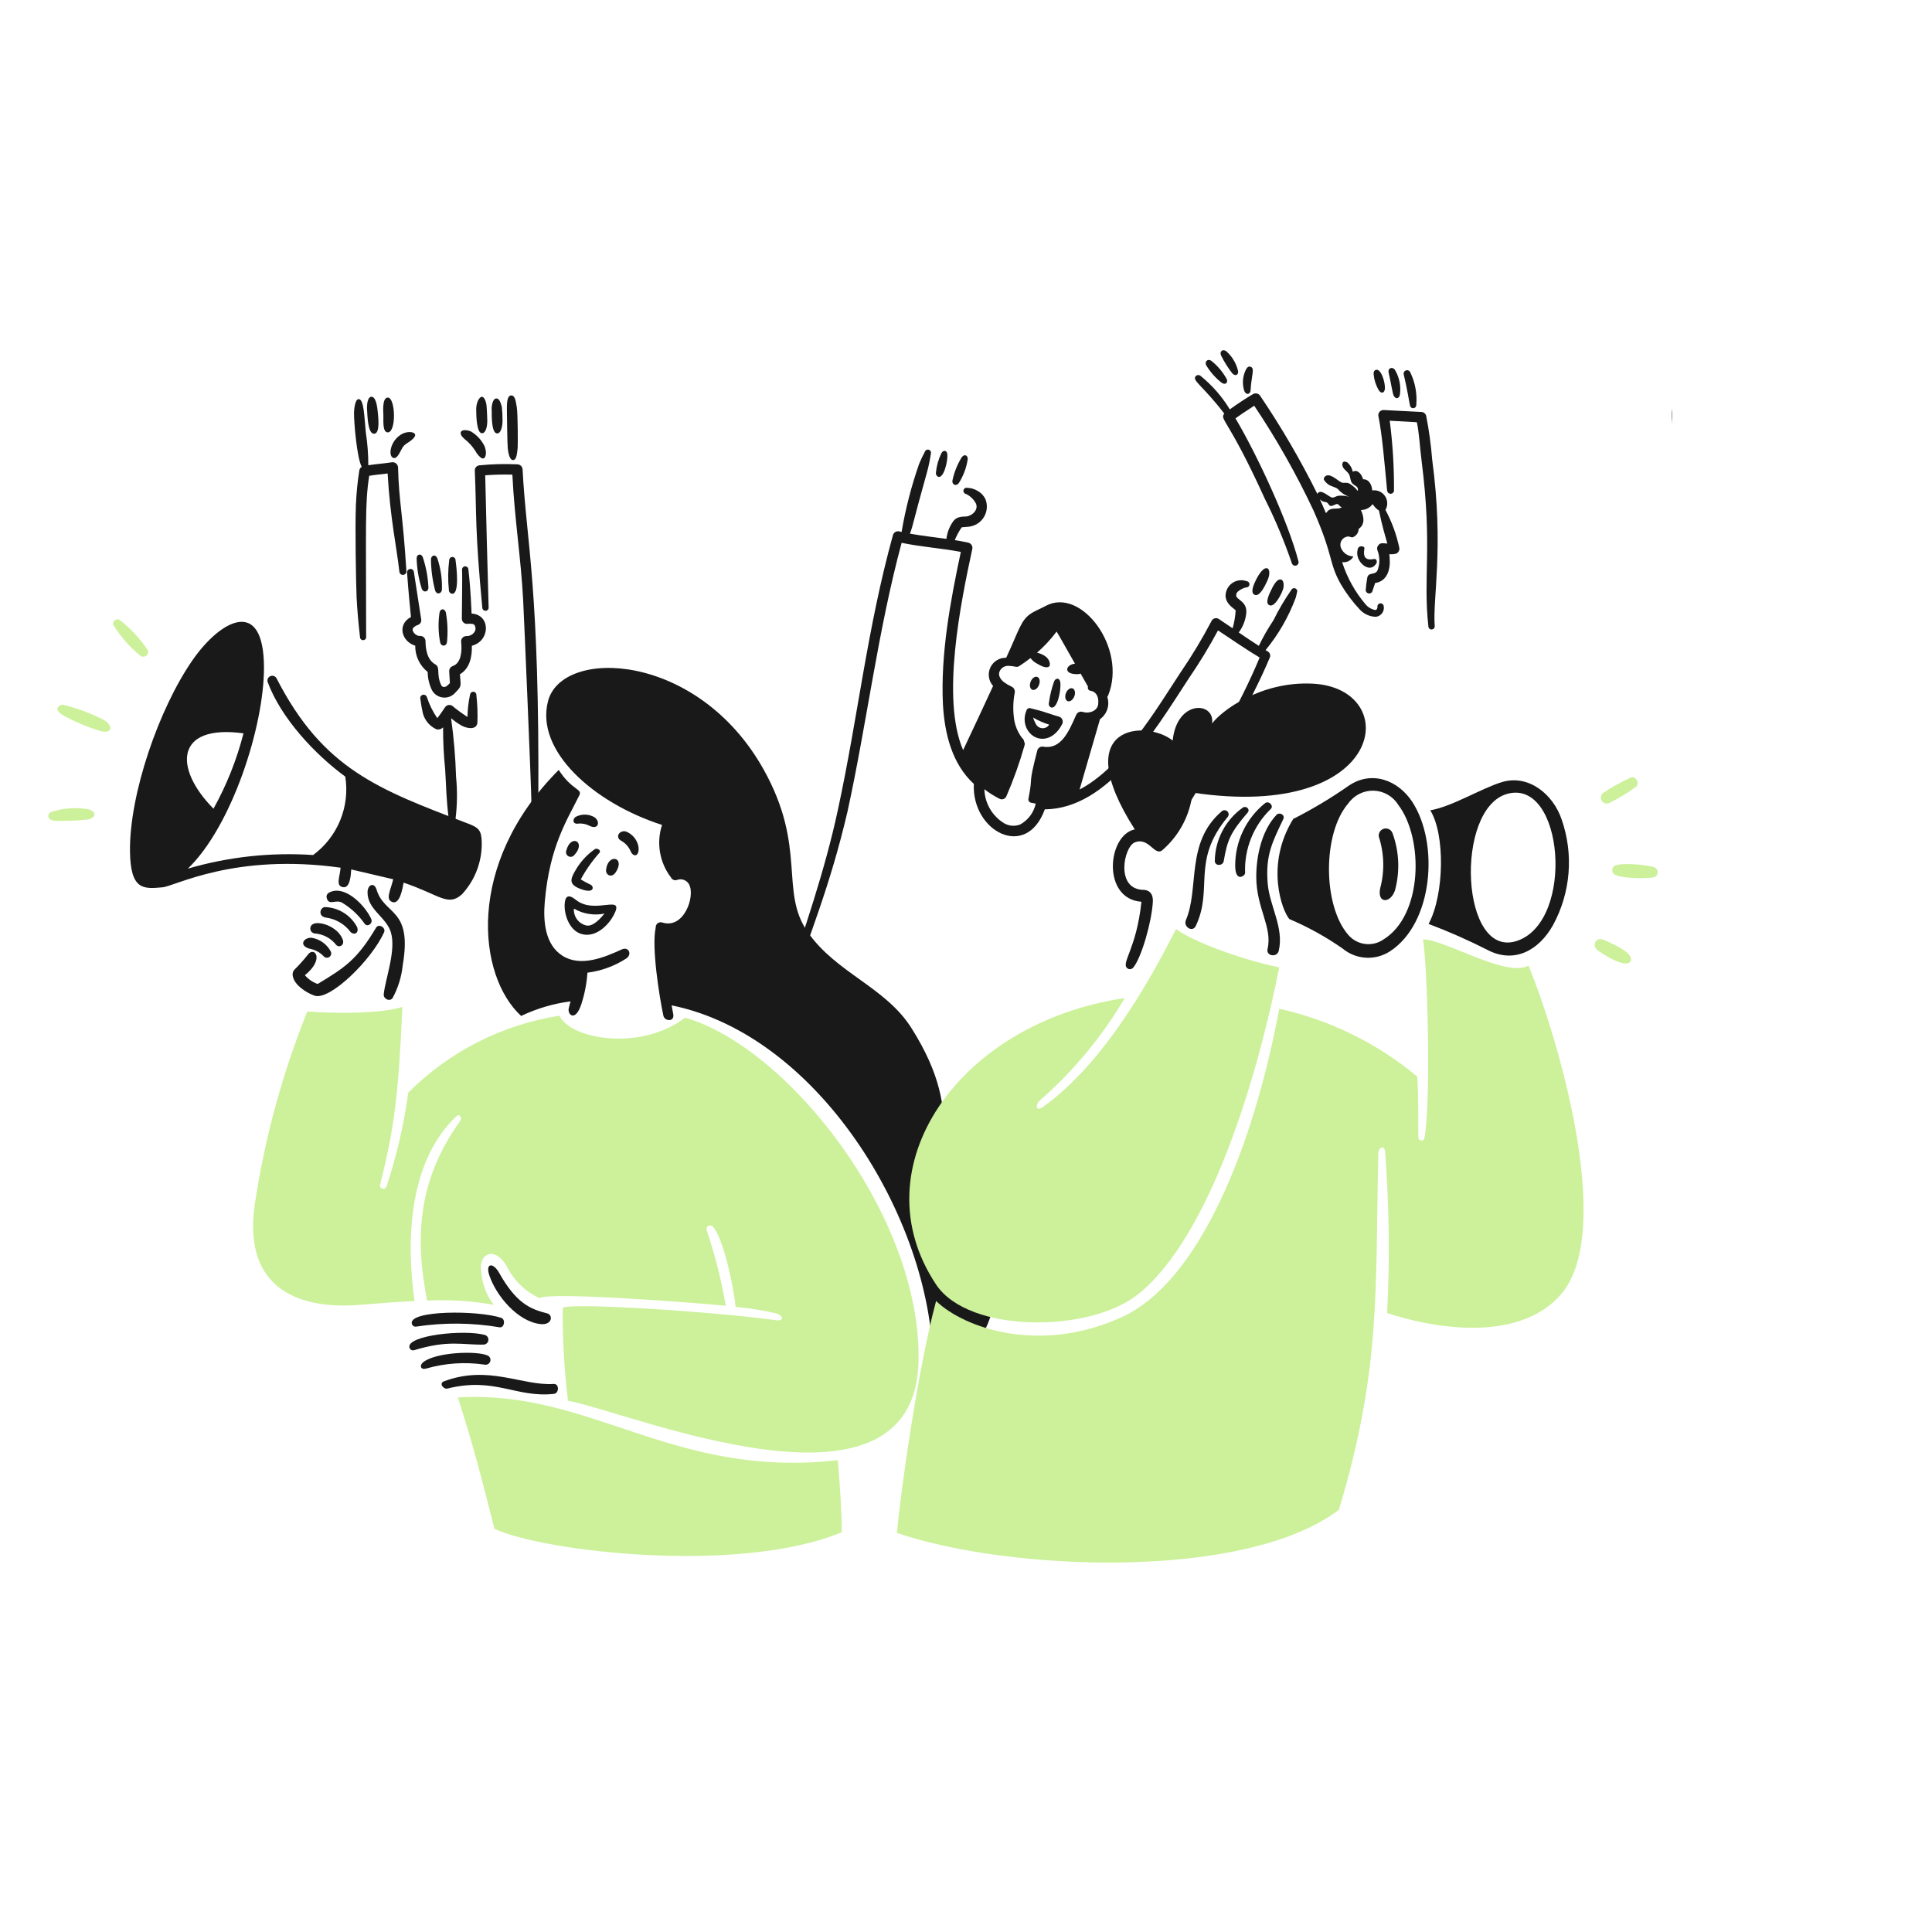 <?xml version="1.0" encoding="UTF-8"?> <svg xmlns="http://www.w3.org/2000/svg" width="494" height="494" viewBox="0 0 494 494" fill="none"> <path d="M145.881 256.043C141.501 256.609 137.239 257.868 133.254 259.772C122.139 249.598 118.832 220.993 142.86 196.866C146.17 201.997 148.85 201.673 148.183 203.249C145.115 209.51 140.526 216.261 139.291 230.621C138.879 235.423 139.291 241.576 143.895 244.429C148.499 247.282 154.469 244.836 158.962 242.771C160.758 241.946 161.724 244.039 160.096 245.103C157.108 247.028 153.727 248.26 150.201 248.709C150.019 251.422 149.504 254.101 148.667 256.687C147.104 261.558 144.984 259.357 145.444 257.747C145.498 257.374 145.851 256.243 145.881 256.043Z" fill="#191919"></path> <path d="M99.931 238.338C98.735 234.455 93.968 232.585 93.978 228.181C93.978 226.156 95.685 225.494 96.278 227.46C98.303 234.161 105.483 232.064 102.984 246.746C102.687 249.679 101.816 252.526 100.42 255.124C99.731 256.243 97.995 255.43 98.12 254.217C98.538 250.181 101.359 242.986 99.931 238.338Z" fill="#191919"></path> <path d="M83.038 231.933C84.763 231.976 86.444 232.482 87.907 233.397C89.369 234.312 90.559 235.603 91.352 237.135C91.77 238.459 90.725 239.237 89.665 238.345C88.927 237.346 87.997 236.504 86.93 235.868C85.864 235.232 84.68 234.814 83.451 234.64C81.304 234.425 81.702 232.123 83.038 231.933Z" fill="#191919"></path> <path d="M85.648 227.751C89.375 227.413 93.591 231.963 94.93 235.008C95.424 236.147 93.855 237.248 93.149 236.068C91.613 233.904 89.636 232.089 87.349 230.742C85.816 230.021 84.282 231.449 83.644 229.93C83.007 228.411 84.526 227.937 85.648 227.751Z" fill="#191919"></path> <path d="M87.626 240.21C88.214 241.746 86.638 242.453 85.922 241.559C85.267 240.731 84.448 240.048 83.516 239.552C82.584 239.055 81.56 238.757 80.508 238.676C80.25 238.659 80.004 238.562 79.803 238.4C79.602 238.238 79.456 238.018 79.384 237.77C79.312 237.522 79.318 237.258 79.401 237.014C79.484 236.769 79.64 236.556 79.848 236.404C81.214 235.285 86.3 236.749 87.626 240.21Z" fill="#191919"></path> <path d="M84.572 243.278C84.691 243.512 84.723 243.781 84.662 244.037C84.601 244.292 84.451 244.518 84.239 244.673C84.027 244.828 83.766 244.902 83.504 244.883C83.242 244.864 82.996 244.752 82.808 244.567C81.982 243.669 80.917 243.024 79.738 242.71C76.011 242.006 77.651 239.565 79.738 239.795C80.756 239.968 81.721 240.372 82.559 240.976C83.397 241.579 84.086 242.367 84.572 243.278Z" fill="#191919"></path> <path d="M158.678 214.89C157.25 213.922 158.448 212.173 160.088 212.618C160.894 212.941 161.606 213.462 162.159 214.132C162.711 214.802 163.086 215.601 163.25 216.454C163.586 219.017 161.914 219.418 161.163 217.466C160.636 216.36 159.764 215.456 158.678 214.89Z" fill="#191919"></path> <path d="M146.755 218.731C146.567 218.922 146.319 219.045 146.053 219.077C145.786 219.109 145.517 219.05 145.288 218.909C145.06 218.768 144.886 218.553 144.796 218.301C144.706 218.048 144.704 217.772 144.791 217.518C145.913 213.07 150.092 215.27 146.755 218.731Z" fill="#191919"></path> <path d="M154.965 222.473C155.373 218.131 159.955 219.082 157.495 222.95C156.378 224.706 154.852 223.671 154.965 222.473Z" fill="#191919"></path> <path d="M148.23 227.215C145.562 226.151 145.79 224.913 146.926 222.918C148.186 220.581 149.985 218.578 152.172 217.073C152.893 216.841 153.706 217.471 153.308 218.01C151.442 220.101 149.825 222.402 148.489 224.866C149.309 225.36 150.157 225.807 151.021 226.217C151.928 226.645 152.054 228.739 148.23 227.215Z" fill="#191919"></path> <path d="M147.294 208.819C148.039 208.441 148.869 208.26 149.704 208.293C150.539 208.325 151.352 208.57 152.066 209.004C153.6 210.185 152.938 212.259 150.729 211.15C149.82 210.671 148.786 210.479 147.765 210.6C146.367 210.792 146.33 209.32 147.294 208.819Z" fill="#191919"></path> <path d="M148.719 238.829C145.542 237.94 144.248 233.842 144.379 231.266C144.466 229.537 145.021 228.287 147.217 230.068C152.174 234.089 159.999 228.221 156.882 234.072C155.679 236.332 152.463 239.874 148.719 238.829ZM146.743 232.355C146.676 233.352 146.973 234.339 147.581 235.132C148.188 235.925 149.063 236.47 150.043 236.666C151.772 236.866 153.54 234.825 154.568 233.598C151.916 234.143 149.156 233.704 146.805 232.363L146.743 232.355Z" fill="#191919"></path> <path d="M113.523 353.193C124.922 348.922 133.468 354.391 141.585 353.867C143.012 353.776 143.027 356.265 141.585 356.414C131.814 357.424 126.54 352.024 114.368 355.048C113.432 355.282 112.137 353.704 113.523 353.193Z" fill="#191919"></path> <path d="M123.957 341.332C124.242 341.41 124.491 341.587 124.659 341.83C124.828 342.073 124.905 342.368 124.877 342.663C124.85 342.958 124.72 343.233 124.509 343.442C124.299 343.65 124.022 343.777 123.727 343.802C118.219 343.925 114.751 342.53 105.808 345.262C105.56 345.313 105.302 345.263 105.091 345.124C104.88 344.985 104.732 344.768 104.681 344.521C104.037 341.438 118.624 339.887 123.957 341.332Z" fill="#191919"></path> <path d="M127.731 339.378C120.697 338.195 113.52 338.133 106.467 339.195C106.213 339.251 105.948 339.204 105.728 339.065C105.509 338.927 105.352 338.707 105.294 338.454C104.52 334.984 122.248 334.996 128.146 336.96C129.356 337.365 128.934 339.59 127.731 339.378Z" fill="#191919"></path> <path d="M124.647 346.581C124.932 346.699 125.163 346.92 125.294 347.2C125.424 347.48 125.445 347.799 125.352 348.093C125.259 348.388 125.059 348.637 124.791 348.792C124.523 348.946 124.207 348.994 123.906 348.927C118.9 348.191 113.794 348.536 108.933 349.94C107.567 350.315 107.221 349.181 108.103 348.406C111.109 345.76 121.786 345.306 124.647 346.581Z" fill="#191919"></path> <path d="M127.64 325.484C131.962 333.166 135.514 334.727 139.913 335.824C141.445 336.206 141.262 338.904 138.164 338.555C132.348 337.901 126.864 331.311 125.123 326.112C124.073 322.975 126.052 322.663 127.64 325.484Z" fill="#191919"></path> <path d="M326.389 208.359C327.152 207.557 328.641 208.359 328.137 209.416C325.403 215.204 323.509 218.625 324.148 225.965C324.642 231.721 328.347 237.214 326.972 243.102C326.547 244.913 323.677 244.483 324.104 242.658C325.413 237.058 321.273 232.316 321.219 224.323C321.182 218.961 322.602 212.356 326.389 208.359Z" fill="#191919"></path> <path d="M330.669 209.402C335.592 206.903 340.335 204.063 344.862 200.902C350.716 196.908 357.478 199.472 361.109 205.03C367.993 215.564 366.514 236.088 355.357 243.278C353.528 244.451 351.374 245.012 349.205 244.879C347.037 244.745 344.967 243.925 343.296 242.537C339.035 239.558 334.474 237.033 329.688 235.003C327.863 232.998 323.397 221.139 330.669 209.402ZM344.77 239.074C345.867 240.342 347.394 241.158 349.058 241.365C350.721 241.572 352.402 241.155 353.776 240.195C363.841 233.966 364.059 214.359 357.518 205.781C356.849 204.705 355.923 203.812 354.824 203.182C353.724 202.552 352.486 202.205 351.219 202.171C349.953 202.138 348.697 202.419 347.566 202.99C346.435 203.561 345.463 204.403 344.738 205.442C338.163 212.996 338.163 231.528 344.77 239.074Z" fill="#191919"></path> <path d="M356.031 212.961C357.775 217.688 358.001 222.843 356.676 227.704C355.51 231.066 352.089 231.054 352.901 227.139C354.059 222.809 353.941 218.238 352.563 213.974C352.48 213.532 352.564 213.076 352.799 212.693C353.034 212.31 353.403 212.028 353.834 211.902C354.265 211.775 354.727 211.814 355.131 212.01C355.536 212.205 355.853 212.544 356.021 212.961H356.031Z" fill="#191919"></path> <path d="M365.711 207.193C371.313 206.24 378.967 201.468 384.122 199.951C390.811 197.975 397.115 203.024 399.313 209.555C400.842 213.954 401.437 218.623 401.06 223.265C400.682 227.907 399.34 232.419 397.119 236.512C393.414 243.134 387.151 246.392 380.425 242.934C375.506 240.425 370.451 238.191 365.284 236.243C369.332 228.687 369.517 213.285 365.711 207.193ZM388.111 240.501C402.697 235.216 399.794 199.161 385.488 202.957C371.78 206.596 373.407 245.832 388.111 240.501Z" fill="#191919"></path> <path d="M299.846 189.35C300.92 178.779 310.714 179.362 309.926 184.991C312.149 181.923 322.199 174.142 335.614 174.804C358.894 175.953 354.589 210.111 304.929 202.666C304.314 208.348 301.573 213.587 297.257 217.333C295.227 219.136 293.824 213.917 290.139 215.401C287.348 216.525 285.105 227.43 292.411 227.536C293.622 227.554 294.899 228.277 294.773 230.604C294.503 235.608 291.91 244.792 289.771 247.4C289.59 247.625 289.327 247.769 289.04 247.801C288.753 247.833 288.466 247.75 288.239 247.571C286.57 246.229 290.579 242.715 291.858 230.57C281.701 229.863 283.112 213.539 290.154 212.067C272.888 185.052 293.142 183.978 299.846 189.35Z" fill="#191919"></path> <path d="M317.842 206.455C318.736 205.986 319.685 206.993 319.04 207.744C314.651 212.867 313.821 214.72 312.902 220.173C312.697 221.408 310.696 221.537 310.617 220.173C310.647 217.478 311.318 214.828 312.574 212.442C313.831 210.057 315.636 208.005 317.842 206.455Z" fill="#191919"></path> <path d="M323.503 205.336C324.518 204.664 325.776 206.102 324.901 206.87C322.722 208.985 321.013 211.537 319.887 214.358C318.76 217.179 318.242 220.206 318.366 223.241C318.348 223.962 315.896 225.711 315.834 221.477C315.804 218.382 316.48 215.319 317.808 212.523C319.137 209.726 321.085 207.269 323.503 205.336Z" fill="#191919"></path> <path d="M312.351 207.48C312.544 207.284 312.806 207.171 313.081 207.165C313.356 207.16 313.622 207.262 313.822 207.45C314.023 207.638 314.142 207.898 314.153 208.172C314.165 208.447 314.069 208.715 313.885 208.92C304.512 220.26 310.333 227.176 305.734 236.784C304.922 238.486 302.494 236.989 303.235 235.25C306.715 227.097 303.089 215.416 312.351 207.48Z" fill="#191919"></path> <path d="M78.774 244.036C80.359 241.956 83.116 245.17 77.961 249.359C78.831 250.384 79.959 251.157 81.229 251.599C88.145 247.4 91.259 245.441 96.157 237.206C96.842 236.053 98.729 237.206 98.213 238.357C95.001 245.52 84.264 255.956 80.416 254.575C78.897 254.032 77.507 253.18 76.333 252.073C75.345 251.152 74.169 249.235 75.259 247.963C76.514 246.731 77.688 245.42 78.774 244.036Z" fill="#191919"></path> <path d="M49.255 168.76C56.394 158.497 67.405 152.542 67.496 170.539C67.575 185.774 59.167 211.442 48.028 222.105C58.419 219.074 69.263 217.896 80.064 218.622C83.142 216.356 85.537 213.286 86.987 209.75C88.438 206.213 88.887 202.346 88.286 198.571C80.508 192.89 71.799 183.558 68.432 174.365C68.346 174.069 68.373 173.752 68.509 173.476C68.644 173.199 68.878 172.984 69.164 172.87C69.45 172.757 69.768 172.755 70.056 172.864C70.344 172.974 70.58 173.186 70.719 173.461C82.654 196.703 96.731 201.829 119.739 210.605C122.471 211.644 123.074 212.383 123.175 215.206C123.317 220.187 121.499 225.024 118.111 228.678C114.5 231.906 112.463 228.804 103.2 225.686C102.953 226.976 102.261 231.627 100.13 230.565C98.596 229.799 99.823 227.756 100.545 224.827L89.805 222.31C89.699 223.738 89.543 227.205 87.674 226.837C85.804 226.469 86.844 224.488 87.091 221.865C59.98 218.061 44.789 226.595 41.536 226.882C36.752 227.304 33.353 227.712 33.237 217.676C33.067 203.034 40.652 181.128 49.255 168.76ZM54.588 206.779C57.959 200.711 60.538 194.236 62.26 187.513C44.822 185.099 44.298 196.365 54.588 206.779Z" fill="#191919"></path> <path d="M169.25 235.853C174.906 237.725 177.823 229.122 176.198 226.141C175.912 225.611 175.444 225.202 174.88 224.99C174.316 224.779 173.694 224.779 173.13 224.99C172.847 225.097 172.535 225.097 172.252 224.99C171.97 224.883 171.736 224.675 171.596 224.407C170.142 222.52 169.171 220.306 168.768 217.958C168.364 215.611 168.539 213.2 169.279 210.936C151.68 205.255 136.804 191.917 140.133 179.253C143.759 165.446 178.492 166.671 195.291 196.822C206.406 216.765 199.243 227.828 206.519 238.318C213.796 248.808 226.381 252.33 233.047 262.865C248.361 287.071 235.804 295.582 245.674 305.964C263.613 324.83 251.444 350.456 238.541 350.318C239.111 313.747 210.229 264.873 171.725 257.065C171.831 257.71 171.996 258.599 172.122 259.185C172.616 261.408 169.931 261.161 169.623 259.706C168.605 254.931 166.552 242.198 167.659 237.197C167.642 236.993 167.674 236.789 167.752 236.601C167.83 236.413 167.952 236.246 168.107 236.114C168.263 235.983 168.448 235.89 168.647 235.845C168.845 235.799 169.052 235.802 169.25 235.853Z" fill="#191919"></path> <path d="M410.177 240.348C411.972 241.171 417.969 243.678 416.927 245.748C415.885 247.818 409.9 244.075 408.425 242.91C406.951 241.744 408.047 239.373 410.177 240.348Z" fill="#CCF19A"></path> <path d="M411.219 205.442C410.879 205.522 410.522 205.483 410.207 205.332C409.892 205.182 409.638 204.929 409.486 204.614C409.334 204.3 409.294 203.943 409.372 203.603C409.45 203.263 409.641 202.959 409.915 202.743C412.177 201.236 414.558 199.914 417.033 198.791C418.113 198.297 419.543 200.292 418.214 201.243C416.018 202.857 413.676 204.263 411.219 205.442Z" fill="#CCF19A"></path> <path d="M412.552 221.599C413.75 220.364 421.389 221.105 423.123 221.784C423.359 221.906 423.555 222.094 423.687 222.325C423.819 222.556 423.882 222.82 423.867 223.086C423.852 223.351 423.761 223.607 423.605 223.822C423.448 224.037 423.233 224.203 422.985 224.298C421.451 224.698 413.599 224.76 412.475 223.288C412.305 223.036 412.22 222.735 412.234 222.431C412.248 222.126 412.359 221.835 412.552 221.599Z" fill="#CCF19A"></path> <path d="M15.976 180.174C19.197 180.939 22.328 182.039 25.32 183.457C29.45 185.201 28.879 187.903 25.549 186.878C22.354 185.914 19.269 184.619 16.344 183.012C13.029 181.17 15.623 180.182 15.976 180.174Z" fill="#CCF19A"></path> <path d="M30.46 158.418C33.309 160.587 35.777 163.216 37.761 166.196C37.866 166.439 37.89 166.708 37.83 166.965C37.771 167.222 37.631 167.453 37.43 167.625C37.23 167.796 36.98 167.899 36.716 167.918C36.453 167.937 36.191 167.871 35.968 167.73C33.181 165.481 30.803 162.767 28.941 159.708C28.91 159.51 28.93 159.308 29 159.121C29.07 158.933 29.187 158.767 29.339 158.638C29.492 158.508 29.675 158.42 29.871 158.382C30.067 158.343 30.27 158.356 30.46 158.418Z" fill="#CCF19A"></path> <path d="M12.967 207.653C15.989 206.646 19.209 206.383 22.354 206.885C24.93 207.347 24.594 209.325 22.168 209.57C19.483 209.849 16.782 209.947 14.084 209.861C12.431 209.807 11.757 208.542 12.967 207.653Z" fill="#CCF19A"></path> <path d="M214.218 373.368C214.769 379.597 215.23 386.654 215.23 391.779C189.024 402.672 138.777 396.719 126.427 390.905C123.359 378.829 121.119 369.823 117.068 357.313C151.327 355.28 171.734 378.108 214.218 373.368Z" fill="#CCF19A"></path> <path d="M78.574 258.621C85.142 259.204 97.783 259.204 102.876 257.456C101.94 279.686 100.774 288.8 97.195 302.854C97.128 303.064 97.144 303.293 97.24 303.492C97.336 303.691 97.505 303.845 97.712 303.922C97.919 304 98.148 303.995 98.351 303.908C98.554 303.821 98.716 303.66 98.803 303.457C101.412 295.623 103.282 287.562 104.39 279.379C114.861 268.881 128.403 261.992 143.053 259.711C145.906 265.74 163.735 268.916 175.181 260.205C201.432 267.768 235.602 310.84 234.863 348.04C233.991 391.982 160.882 360.973 145.232 358.167C144.275 350.308 143.825 342.395 143.883 334.478C143.807 332.944 181.427 335.236 198.241 337.545C200.834 337.903 200.142 336.31 198.47 335.816C195.055 335.024 191.589 334.475 188.096 334.174C187.699 329.802 185.276 317.721 182.573 313.967C181.803 312.897 180.234 313.226 180.81 314.955C182.893 321.125 184.483 327.451 185.565 333.872C179.429 333.228 139.889 330.167 138.002 331.938C134.525 330.384 131.668 327.711 129.886 324.346C126.727 318.255 122.229 320.416 123.044 325.22C123.28 328.278 124.395 331.203 126.255 333.643C120.635 332.619 114.916 332.254 109.212 332.553C105.838 315.476 107.273 301.095 117.637 286.678C118.264 285.804 117.514 284.653 116.731 285.389C104.457 296.943 103.812 317.165 105.991 332.674C101.664 332.875 97 333.228 91.912 333.643C77.658 334.806 61.82 330.432 65.169 307.774C67.719 290.926 72.217 274.431 78.574 258.621Z" fill="#CCF19A"></path> <path d="M291.147 330.822C278.736 340.904 247.705 340.974 239.381 328.49C219.456 298.603 244.998 261.474 287.588 255.2C281.792 265.042 274.454 273.89 265.852 281.405C264.758 282.365 264.713 284.487 266.84 282.938C282.772 271.391 294.457 249.798 300.716 237.54C304.69 240.608 317.265 245.35 327.091 247.358C321.664 274.807 309.638 315.804 291.147 330.822Z" fill="#CCF19A"></path> <path d="M286.943 336.73C306.595 327.688 320.469 293.419 327.096 257.937C340.08 260.81 352.183 266.762 362.384 275.291C362.735 280.599 362.599 286.429 362.659 290.924C362.683 291.099 362.765 291.261 362.891 291.385C363.017 291.509 363.18 291.587 363.355 291.608C363.531 291.629 363.708 291.592 363.86 291.502C364.012 291.411 364.13 291.273 364.195 291.109C365.897 282.808 365.084 247.766 363.857 240.188C369.379 240.188 385.212 250.097 390.814 246.891C397.856 263.769 413.244 314.569 399.175 330.908C388.038 343.841 365.284 339.284 354.681 335.725C355.384 322.012 355.21 308.268 354.159 294.577C353.996 292.475 352.455 293.518 352.43 294.792C351.61 330.36 353.171 350.024 342.35 386.049C318.31 404.26 257.968 401.745 229.353 391.957C230.136 382.366 234.737 349.611 239.356 332.657C246.593 339.645 266.04 346.346 286.943 336.73Z" fill="#CCF19A"></path> <g clip-path="url(#clip0_96_1707)"> <path d="M427.453 105.817C427.453 105.495 427.616 102.369 428.63 102.353C430.022 102.333 430.058 106.865 430.464 110.808C430.895 113.607 431.109 116.434 431.106 119.265C433.14 118.935 435.125 118.83 437.139 118.498C437.328 118.473 437.52 118.487 437.703 118.539C437.886 118.591 438.056 118.68 438.203 118.801C438.351 118.921 438.472 119.071 438.559 119.24C438.646 119.409 438.698 119.594 438.71 119.784C438.937 128.711 439.947 131.602 440.848 146.367C440.857 146.598 440.776 146.824 440.623 146.997C440.47 147.171 440.255 147.278 440.024 147.298C439.794 147.317 439.565 147.246 439.385 147.101C439.205 146.955 439.088 146.746 439.058 146.516C438.378 140.324 436.692 132.795 436.048 121.365C434.761 121.532 432.496 121.743 431.337 121.962C430.205 129.319 430.551 134.533 430.551 163.021C430.576 163.132 430.576 163.247 430.552 163.358C430.527 163.469 430.48 163.574 430.412 163.665C430.344 163.757 430.257 163.832 430.157 163.887C430.057 163.942 429.947 163.975 429.833 163.983C429.72 163.992 429.606 163.976 429.499 163.936C429.392 163.897 429.295 163.835 429.214 163.755C429.134 163.675 429.071 163.578 429.03 163.472C428.99 163.365 428.973 163.252 428.98 163.138C428.583 159.738 428.283 156.359 428.108 152.965C427.948 148.847 427.71 135.15 427.933 129.524C428.05 126.537 428.341 123.559 428.805 120.606C428.834 120.412 428.905 120.228 429.013 120.065C429.121 119.902 429.263 119.765 429.43 119.663C428.187 117.458 427.416 108.161 427.453 105.817Z" fill="#191919"></path> <path d="M271.121 174.51C271.344 176.382 270.386 181.49 268.723 180.874C268.516 180.78 268.349 180.614 268.253 180.408C268.156 180.202 268.137 179.968 268.198 179.748C268.443 177.848 268.897 175.981 269.55 174.18C269.934 173.327 270.97 173.226 271.121 174.51Z" fill="#191919"></path> <path d="M262.424 181.788C262.125 182.49 261.978 183.246 261.99 184.008C262.003 184.771 262.176 185.522 262.497 186.213C264.225 189.756 269.014 190.19 271.589 185.155C271.681 184.979 271.734 184.785 271.742 184.586C271.75 184.388 271.715 184.19 271.637 184.007C271.56 183.824 271.443 183.66 271.294 183.528C271.146 183.396 270.97 183.298 270.779 183.242C269.35 182.854 267.944 182.333 266.546 181.902C265.589 181.599 264.595 181.399 263.601 181.126C263.481 181.074 263.35 181.049 263.219 181.056C263.089 181.062 262.961 181.099 262.847 181.163C262.733 181.228 262.635 181.318 262.562 181.426C262.488 181.534 262.441 181.658 262.424 181.788ZM264.154 183.477C265.454 184.236 266.837 184.845 268.276 185.292C268.085 185.593 267.815 185.837 267.496 185.996C267.177 186.156 266.821 186.226 266.465 186.198C266.109 186.17 265.768 186.047 265.478 185.84C265.187 185.633 264.958 185.351 264.816 185.024C264.54 184.532 264.316 184.014 264.146 183.477H264.154Z" fill="#191919"></path> <path d="M328.017 150.799C327.869 151.246 327.679 151.678 327.45 152.09C326.853 153.283 325.545 155.407 324.439 154.675C323.358 154.025 324.877 151.213 324.962 151.014C325.31 150.326 326.444 147.691 327.669 148.23C328.327 148.479 328.343 150.091 328.017 150.799Z" fill="#191919"></path> <path d="M323.917 148.769C323.436 149.781 322.042 152.786 320.735 152.05C319.576 151.453 320.712 149.145 321.258 148.053C323.742 143.243 325.591 145.466 323.917 148.769Z" fill="#191919"></path> <path d="M247.43 117.486C247.104 119.605 246.347 121.636 245.205 123.451C244.567 124.445 243.32 124.006 243.547 122.797C243.991 120.721 244.788 118.736 245.903 116.929C246.673 115.891 247.573 116.559 247.43 117.486Z" fill="#191919"></path> <path d="M242.238 116.292C242.359 117.788 241.363 122.389 239.882 121.914C239.678 121.82 239.511 121.66 239.409 121.461C239.306 121.261 239.273 121.033 239.315 120.812C239.479 119.1 239.951 117.432 240.707 115.887C240.92 115.503 241.23 115.201 241.667 115.312C242.105 115.423 242.202 115.845 242.238 116.292Z" fill="#191919"></path> <path d="M200.352 253.683C205.667 237.63 210.907 222.692 214.272 206.937C219.442 182.975 221.695 160.821 228.321 136.826C228.412 136.488 228.632 136.2 228.934 136.023C229.235 135.846 229.594 135.793 229.933 135.877C230.129 135.925 230.328 135.971 230.53 136.015C231.533 130.109 233.029 124.298 235.002 118.643C235.438 117.571 235.933 116.525 236.485 115.509C236.519 115.409 236.572 115.316 236.641 115.236C236.711 115.156 236.795 115.091 236.89 115.044C236.984 114.997 237.087 114.969 237.193 114.961C237.298 114.954 237.404 114.967 237.505 115.001C237.605 115.034 237.697 115.087 237.777 115.157C237.857 115.226 237.922 115.311 237.97 115.405C238.017 115.5 238.045 115.603 238.052 115.708C238.06 115.814 238.046 115.92 238.013 116.02C237.794 117.531 237.488 119.027 237.096 120.502C233.216 134.314 233.616 133.901 232.66 136.45C235.575 136.991 238.923 137.355 241.992 137.784C242.181 136.136 242.798 134.567 243.781 133.231C244.883 131.783 246.682 132.203 247.402 132.006C248.922 131.622 250.166 130.18 249.54 128.753C248.985 127.684 248.097 126.825 247.011 126.305C246.801 126.27 246.614 126.154 246.49 125.981C246.366 125.808 246.316 125.594 246.35 125.384C246.385 125.174 246.501 124.987 246.674 124.863C246.847 124.739 247.061 124.689 247.271 124.724C248.242 124.76 249.188 125.04 250.021 125.539C250.881 126.025 251.567 126.768 251.984 127.663C252.26 128.375 252.375 129.14 252.32 129.903C252.264 130.665 252.041 131.406 251.666 132.071C251.29 132.737 250.771 133.311 250.147 133.752C249.523 134.193 248.809 134.491 248.057 134.623C247.603 134.74 245.943 134.766 245.869 134.871C245.178 135.885 244.595 136.968 244.127 138.103C245.287 138.289 246.438 138.5 247.571 138.751C247.919 138.827 248.222 139.036 248.418 139.334C248.613 139.631 248.685 139.992 248.617 140.342C245.635 154.134 240.606 178.72 246.265 191.795C247.259 189.75 253.161 177.109 253.927 175.397C253.361 174.767 252.993 173.985 252.867 173.147C252.742 172.31 252.866 171.454 253.223 170.686C253.579 169.918 254.154 169.271 254.875 168.827C255.595 168.382 256.431 168.159 257.277 168.185C260.521 161.237 260.982 158.688 263.452 156.98C264.543 156.22 265.896 155.731 267.429 154.9C276.506 150.065 288.229 165.745 283.355 177.789C283.301 177.935 283.222 178.069 283.122 178.187C283.464 179.211 283.467 180.318 283.133 181.345C282.798 182.372 282.143 183.264 281.263 183.89C280.404 186.909 276.313 200.926 276.045 201.876C286.944 196.141 295.616 181.456 301.81 172.007C304.731 167.753 307.397 163.329 309.794 158.759C309.875 158.599 309.988 158.458 310.127 158.344C310.265 158.231 310.427 158.148 310.6 158.101C310.773 158.054 310.954 158.044 311.131 158.072C311.308 158.1 311.477 158.164 311.628 158.262C312.821 159.046 313.998 159.853 315.171 160.648C315.6 159.162 315.86 157.633 315.947 156.089C315.748 155.661 313.614 154.721 313.373 152.547C313.343 151.888 313.475 151.232 313.759 150.637C314.043 150.042 314.47 149.526 315.001 149.136C315.532 148.745 316.152 148.492 316.804 148.398C317.457 148.305 318.123 148.374 318.742 148.6C318.847 148.608 318.949 148.637 319.042 148.685C319.135 148.733 319.218 148.799 319.286 148.879C319.354 148.958 319.405 149.051 319.437 149.151C319.47 149.25 319.482 149.355 319.473 149.46C319.465 149.564 319.436 149.666 319.388 149.759C319.34 149.853 319.274 149.936 319.195 150.003C319.115 150.071 319.022 150.123 318.922 150.155C318.823 150.187 318.718 150.199 318.613 150.191C317.911 150.356 317.255 150.675 316.692 151.125C316.489 151.247 316.325 151.424 316.217 151.635C316.109 151.846 316.062 152.082 316.082 152.318C316.201 153.376 318.979 153.822 318.657 156.805C318.473 158.585 317.81 160.283 316.738 161.716C318.431 162.887 320.145 164.028 321.878 165.138C322.954 162.881 324.195 160.707 325.593 158.634C326.912 155.93 328.442 153.333 330.166 150.867C330.208 150.771 330.269 150.685 330.344 150.612C330.419 150.54 330.508 150.483 330.606 150.445C330.703 150.407 330.807 150.388 330.911 150.39C331.016 150.393 331.119 150.415 331.214 150.457C331.312 150.498 331.401 150.558 331.475 150.634C331.548 150.71 331.606 150.801 331.643 150.9C331.68 150.999 331.697 151.105 331.691 151.211C331.686 151.316 331.659 151.42 331.612 151.515C331.525 151.964 331.439 152.392 331.308 152.839C329.502 157.7 326.898 162.226 323.602 166.23L324.179 166.586C324.43 166.731 324.621 166.962 324.718 167.236C324.814 167.51 324.809 167.809 324.704 168.079C319.456 180.607 311.753 192.99 304.632 204.555C304.572 204.652 304.494 204.737 304.402 204.804C304.309 204.871 304.204 204.92 304.093 204.946C303.982 204.973 303.867 204.977 303.754 204.96C303.641 204.942 303.533 204.902 303.436 204.842C303.338 204.783 303.254 204.704 303.187 204.612C303.119 204.519 303.071 204.415 303.044 204.304C303.018 204.193 303.013 204.077 303.031 203.965C303.049 203.852 303.089 203.743 303.148 203.646C309.852 192.236 317.008 180.343 322.085 168.127C319.313 166.511 314.368 163.14 311.439 161.191C309.171 165.408 306.68 169.501 303.976 173.452C295.087 187.046 283.43 206.816 267.152 206.943C262.412 220.008 248.442 212.598 249.001 200.447C243.469 195.346 241.544 187.72 241.105 180.164C240.476 167.3 242.976 153.788 245.678 141.125C240.641 140.153 235.698 139.872 230.54 138.793C224.425 161.497 221.689 184.696 216.708 207.476C212.227 226.741 206.841 239.352 201.873 254.218C201.841 254.321 201.788 254.416 201.718 254.498C201.649 254.58 201.563 254.647 201.467 254.695C201.371 254.744 201.266 254.772 201.159 254.78C201.052 254.787 200.944 254.773 200.842 254.738C200.74 254.703 200.646 254.648 200.566 254.577C200.486 254.505 200.421 254.418 200.375 254.321C200.328 254.224 200.302 254.118 200.297 254.011C200.292 253.903 200.309 253.796 200.346 253.695L200.352 253.683ZM256.725 210.485C257.344 210.853 258.04 211.074 258.759 211.129C259.478 211.185 260.2 211.075 260.869 210.807C261.871 210.253 262.744 209.491 263.427 208.572C264.11 207.652 264.589 206.597 264.83 205.478C264.432 205.418 264.052 205.336 263.66 205.257C263.433 205.214 263.232 205.083 263.101 204.893C262.971 204.702 262.921 204.468 262.963 204.241C264.269 197.679 262.708 201.671 265.231 191.88C265.319 191.557 265.524 191.279 265.807 191.101C266.09 190.923 266.43 190.858 266.759 190.92C271.332 191.699 273.321 186.994 275.18 182.767C275.318 182.462 275.564 182.219 275.869 182.083C276.175 181.947 276.52 181.928 276.838 182.029C278.471 182.552 280.815 181.802 280.815 179.778C280.996 177.849 279.98 176.781 278.897 176.636C278.772 176.629 278.65 176.593 278.542 176.531C278.434 176.469 278.342 176.382 278.273 176.277C278.205 176.172 278.162 176.053 278.149 175.929C278.135 175.805 278.151 175.679 278.195 175.562L276.296 172.222C276.111 172.306 275.913 172.356 275.711 172.369C271.786 172.542 272.36 169.965 274.864 169.7C270.861 162.657 270.34 161.71 270.171 161.486C268.696 163.459 267.017 165.271 265.16 166.89C265.851 167.038 266.511 167.308 267.109 167.686C268.526 168.585 268.612 170.038 268.286 170.378C267.453 171.14 265.526 169.871 265.319 169.764C264.599 169.418 263.972 168.906 263.489 168.27C262.592 168.968 261.66 169.63 260.694 170.259C259.962 170.77 259.737 170.352 258.12 170.273C257.622 170.198 257.113 170.284 256.666 170.516C256.22 170.749 255.858 171.117 255.633 171.567C255.1 172.635 255.788 173.699 256.725 174.439C257.338 174.886 257.996 175.269 258.687 175.582C258.945 175.71 259.159 175.912 259.301 176.163C259.443 176.413 259.506 176.701 259.483 176.988C259.049 179.173 258.975 181.415 259.264 183.624C259.491 185.478 260.214 187.237 261.358 188.714C261.628 188.924 261.805 189.232 261.851 189.571C262.021 189.878 262.064 190.24 261.97 190.578C260.716 195.002 259.171 199.338 257.345 203.559C257.281 203.728 257.182 203.882 257.054 204.01C256.926 204.138 256.772 204.237 256.603 204.301C256.434 204.365 256.253 204.392 256.072 204.381C255.891 204.369 255.715 204.319 255.555 204.235C254.196 203.545 252.904 202.73 251.698 201.799C251.746 203.551 252.231 205.263 253.109 206.78C253.987 208.296 255.23 209.57 256.725 210.485Z" fill="#191919"></path> <path d="M274.691 178.066C274.607 178.279 274.496 178.48 274.365 178.656C274.234 178.832 274.085 178.981 273.926 179.093C273.768 179.205 273.603 179.279 273.441 179.309C273.28 179.34 273.124 179.328 272.984 179.273C272.843 179.218 272.721 179.121 272.623 178.988C272.526 178.856 272.455 178.69 272.415 178.5C272.375 178.31 272.367 178.099 272.39 177.881C272.414 177.663 272.469 177.44 272.553 177.227C272.637 177.013 272.748 176.812 272.879 176.636C273.01 176.46 273.159 176.312 273.318 176.2C273.476 176.087 273.641 176.014 273.803 175.983C273.965 175.952 274.12 175.965 274.261 176.02C274.401 176.075 274.524 176.172 274.621 176.304C274.719 176.437 274.789 176.603 274.829 176.793C274.869 176.983 274.878 177.193 274.854 177.411C274.83 177.63 274.775 177.852 274.691 178.066Z" fill="#191919"></path> <path d="M265.661 175.147C265.578 175.362 265.467 175.565 265.336 175.743C265.205 175.922 265.055 176.072 264.896 176.186C264.737 176.3 264.571 176.374 264.408 176.406C264.245 176.438 264.089 176.425 263.948 176.37C263.806 176.314 263.683 176.217 263.585 176.083C263.488 175.949 263.417 175.781 263.378 175.589C263.338 175.397 263.331 175.185 263.356 174.965C263.382 174.745 263.439 174.522 263.525 174.308C263.608 174.092 263.718 173.889 263.849 173.711C263.98 173.532 264.13 173.382 264.289 173.268C264.449 173.155 264.615 173.08 264.777 173.048C264.94 173.017 265.097 173.029 265.238 173.084C265.379 173.14 265.502 173.237 265.6 173.371C265.698 173.505 265.768 173.673 265.808 173.865C265.847 174.057 265.854 174.269 265.829 174.489C265.804 174.709 265.746 174.932 265.661 175.147Z" fill="#191919"></path> <path d="M351.796 144.249C350.12 146.731 346.612 143.652 347.067 140.928C347.199 140.143 347.256 139.952 347.696 139.769C348.171 139.57 348.948 139.741 348.873 140.232C348.7 141.352 348.433 143.257 350.75 143.016C351.197 142.97 351.609 142.786 351.883 143.114C352.003 143.283 352.06 143.49 352.044 143.697C352.028 143.904 351.94 144.1 351.796 144.249Z" fill="#191919"></path> <path d="M362.267 107.957C362.836 110.287 363.039 114.276 363.49 117.82C366.322 140.129 363.808 147.19 365.234 160.253C365.261 160.461 365.368 160.65 365.531 160.781C365.695 160.912 365.903 160.974 366.112 160.955C366.321 160.936 366.514 160.837 366.651 160.679C366.789 160.52 366.859 160.315 366.849 160.106C366.292 152.849 369.251 140.242 366.194 117.47C365.9 113.735 365.391 110.02 364.667 106.344C364.6 106.066 364.445 105.818 364.225 105.637C364.004 105.455 363.731 105.349 363.446 105.336L353.846 104.845C353.641 104.827 353.434 104.858 353.243 104.935C353.052 105.011 352.882 105.132 352.746 105.287C352.611 105.442 352.514 105.627 352.463 105.826C352.412 106.026 352.409 106.234 352.454 106.435C353.42 110.995 354.104 119.514 354.679 125.442C354.703 125.675 354.817 125.889 354.996 126.04C355.175 126.191 355.406 126.267 355.639 126.251C355.754 126.244 355.866 126.213 355.968 126.161C356.071 126.11 356.162 126.038 356.236 125.951C356.31 125.863 356.366 125.761 356.4 125.652C356.434 125.542 356.446 125.427 356.435 125.312C356.472 119.383 356.107 113.457 355.345 107.577L362.267 107.957Z" fill="#191919"></path> <path d="M360.521 103.636C360.28 102.641 359.885 99.772 358.952 95.859C358.869 95.639 358.876 95.396 358.972 95.182C359.069 94.968 359.245 94.8 359.464 94.717C359.684 94.633 359.927 94.639 360.141 94.734C360.356 94.829 360.524 95.005 360.609 95.224C361.851 97.806 362.379 100.675 362.136 103.53C362.144 103.741 362.07 103.947 361.928 104.104C361.787 104.26 361.59 104.356 361.38 104.37C361.169 104.383 360.962 104.314 360.801 104.177C360.641 104.04 360.54 103.846 360.521 103.636Z" fill="#191919"></path> <path d="M356.334 101.102C356.002 100.307 355.711 98.06 355.069 95.31C354.789 94.117 356.006 93.631 356.684 94.588C357.809 96.487 358.255 98.712 357.949 100.897C357.748 102.065 356.746 102.081 356.334 101.102Z" fill="#191919"></path> <path d="M352.537 99.764C351.809 98.529 351.362 97.149 351.229 95.721C351.183 95.238 351.275 94.771 351.752 94.592C353.144 94.073 354.247 97.919 354.108 99.396C353.993 100.631 353.09 100.673 352.537 99.764Z" fill="#191919"></path> <path d="M318.199 100.076C317.878 99.15 317.751 98.167 317.827 97.189C317.902 96.211 318.178 95.259 318.637 94.393C318.86 93.971 319.204 93.635 319.683 93.751C320.981 94.061 319.959 95.974 319.77 99.758C319.723 100.736 318.776 101.178 318.199 100.076Z" fill="#191919"></path> <path d="M315.102 95.481C314.003 94.081 313.052 92.57 312.266 90.973C311.707 89.978 312.564 89.082 313.575 89.837C315.043 91.133 316.078 92.848 316.542 94.751C316.792 95.717 315.963 96.376 315.102 95.481Z" fill="#191919"></path> <path d="M312.397 97.889C310.828 96.671 309.497 95.175 308.469 93.476C307.899 92.581 308.748 91.545 309.778 92.297C311.34 93.549 312.644 95.092 313.618 96.841C314.125 97.829 313.335 98.523 312.397 97.889Z" fill="#191919"></path> <path d="M305.809 96.115C305.981 95.968 306.202 95.891 306.428 95.899C306.654 95.907 306.869 96 307.03 96.159C309.977 98.55 312.488 101.433 314.453 104.68C316.368 103.287 318.346 101.984 320.381 100.774C320.672 100.602 321.016 100.544 321.347 100.612C321.678 100.68 321.972 100.869 322.171 101.142C327.616 109.183 332.515 117.582 336.834 126.281C337.663 124.777 339.648 127.009 340.583 127.215C341.064 127.321 341.674 126.842 342.153 126.768C343.089 126.674 344.034 126.759 344.937 127.019C343.826 126.607 342.836 125.923 342.058 125.03C341.491 124.533 340.314 124.374 339.616 123.853C339.266 123.59 338.262 122.741 338.524 122.218C339.572 120.277 342.058 122.996 343.018 123.36C343.673 123.608 344.327 123.222 345.112 123.686C345.625 124.016 346.107 124.391 346.552 124.807C346.775 125.006 347.163 125.692 347.206 125.404C347.338 124.268 346.377 124.274 345.767 123.58C345.2 122.908 345.331 122.009 344.937 121.276C344.458 120.363 342.8 119.685 343.325 118.321C343.498 117.848 344.202 118.044 344.546 118.267C345.243 118.885 345.718 119.715 345.898 120.629C347.163 119.834 348.298 121.51 348.517 122.548C350.088 122.479 350.786 124.06 350.871 125.398C351.495 125.304 352.132 125.389 352.709 125.642C353.287 125.895 353.781 126.306 354.135 126.828C354.488 127.35 354.687 127.961 354.707 128.592C354.728 129.222 354.57 129.845 354.252 130.389C355.869 133.4 357.054 136.624 357.771 139.966C357.823 140.151 357.833 140.346 357.802 140.536C357.771 140.726 357.699 140.907 357.591 141.067C357.484 141.226 357.343 141.361 357.178 141.461C357.013 141.561 356.829 141.624 356.638 141.646C354.733 141.932 355.329 141.185 355.329 142.758C355.572 145.677 354.633 148.672 351.619 149.059L350.965 151.002C350.927 151.233 350.8 151.44 350.61 151.578C350.42 151.715 350.184 151.771 349.952 151.734C349.721 151.697 349.514 151.569 349.377 151.379C349.24 151.19 349.184 150.953 349.221 150.722C349.299 149.687 349.431 148.656 349.618 147.636C349.994 146.222 351.494 147.132 352.203 145.907C352.855 144.233 352.855 142.376 352.203 140.702C352.119 140.49 352.095 140.259 352.133 140.035C352.171 139.81 352.271 139.601 352.42 139.429C352.957 138.683 353.707 138.922 354.733 138.987C354.313 137.456 353.375 134.434 352.597 130.56C351.941 130.13 351.389 129.559 350.981 128.89C350.633 129.362 350.18 129.745 349.657 130.01C349.134 130.274 348.556 130.411 347.97 130.411C348.755 132.093 349.105 134.062 347.403 135.237C347.397 135.691 347.257 136.134 347.001 136.509C346.745 136.884 346.384 137.176 345.963 137.347C345.61 137.524 345.134 137.162 344.743 137.176C344.398 137.193 344.063 137.294 343.766 137.469C343.47 137.645 343.22 137.89 343.04 138.184C342.859 138.478 342.753 138.811 342.73 139.155C342.707 139.499 342.769 139.844 342.909 140.159C343.172 140.777 343.609 141.307 344.166 141.682C344.724 142.057 345.379 142.262 346.051 142.272C345.783 142.784 345.362 143.2 344.847 143.462C344.331 143.724 343.747 143.819 343.176 143.734C344.45 147.727 346.511 151.424 349.237 154.607C349.779 155.229 350.492 155.678 351.287 155.9C351.549 155.959 351.81 156.035 351.941 155.884C352.04 155.777 352.115 155.649 352.16 155.51C352.206 155.371 352.22 155.224 352.203 155.079C352.202 154.974 352.22 154.87 352.259 154.772C352.298 154.675 352.355 154.586 352.428 154.511C352.501 154.435 352.588 154.375 352.684 154.334C352.781 154.292 352.884 154.27 352.989 154.269C353.203 154.269 353.409 154.351 353.564 154.499C353.719 154.648 353.81 154.85 353.818 155.065C353.868 155.375 353.854 155.692 353.776 155.996C353.698 156.301 353.559 156.586 353.366 156.834C353.174 157.082 352.933 157.288 352.657 157.44C352.382 157.591 352.079 157.684 351.766 157.713C350.245 157.668 348.803 157.025 347.753 155.924C345.866 153.923 344.212 151.715 342.822 149.342C339.68 143.774 341.052 142.302 335.842 130.504C331.474 121.217 326.412 112.272 320.701 103.745C318.152 105.379 317.321 105.952 315.901 106.968C321.409 116.239 329.409 133.43 332.008 143.531C332.069 143.757 332.038 143.998 331.922 144.201C331.806 144.403 331.613 144.552 331.388 144.613C331.162 144.674 330.921 144.643 330.718 144.527C330.515 144.41 330.367 144.218 330.306 143.993C328.361 138.293 326.029 132.733 323.324 127.353C314.088 107.018 311.775 107.31 313.048 105.771C307.468 98.451 304.59 97.266 305.809 96.115ZM338.27 129.423C339.111 131.344 338.96 131.161 339.099 131.113C339.383 131.037 339.264 130.494 340.41 130.158C341.368 129.91 342.285 130.24 343.114 129.685C342.591 129.639 342.372 128.983 341.978 128.878C341.585 128.772 340.495 129.627 340.016 129.295C339.753 129.097 339.493 128.5 339.143 128.424C338.298 128.212 338.236 128.349 337.488 127.679C337.753 128.257 338.015 128.84 338.27 129.423Z" fill="#191919"></path> <path d="M120.582 156.89C120.331 150.935 120.027 147.916 119.752 145.504C119.724 145.298 119.618 145.111 119.456 144.981C119.293 144.851 119.087 144.788 118.88 144.806C118.673 144.823 118.48 144.92 118.342 145.075C118.204 145.231 118.131 145.433 118.138 145.641C118.253 147.182 118.094 155.397 118.094 158.286C118.103 158.463 118.148 158.636 118.227 158.795C118.305 158.953 118.415 159.094 118.55 159.209C118.685 159.323 118.842 159.409 119.011 159.461C119.18 159.513 119.358 159.53 119.534 159.511C119.997 159.455 120.466 159.469 120.926 159.553C121.522 159.684 121.721 160.684 121.492 161.269C121.296 161.7 120.975 162.061 120.57 162.306C120.165 162.551 119.696 162.669 119.224 162.643C119.038 162.644 118.854 162.683 118.684 162.76C118.515 162.836 118.364 162.947 118.24 163.086C118.117 163.225 118.024 163.388 117.968 163.566C117.912 163.743 117.894 163.93 117.915 164.115C118.162 166.411 117.967 169.529 115.777 170.301C115.488 170.402 115.241 170.597 115.075 170.854C114.909 171.112 114.833 171.417 114.861 171.723L115.036 174.664C114.455 175.226 114.119 175.674 113.509 175.658C113.361 175.654 113.218 175.609 113.095 175.528C112.972 175.447 112.873 175.334 112.811 175.201C111.48 172.325 112.681 170.689 111.327 169.891C109.273 168.73 108.837 166.264 108.796 163.902C108.791 163.72 108.75 163.542 108.674 163.377C108.599 163.212 108.49 163.065 108.355 162.943C108.221 162.822 108.062 162.729 107.891 162.671C107.719 162.613 107.537 162.591 107.356 162.605C106.505 162.681 105.358 161.645 105.525 160.798C105.612 160.4 106.431 159.917 106.833 159.803C107.118 159.71 107.362 159.52 107.522 159.266C107.681 159.011 107.746 158.709 107.706 158.411L105.829 146.26C105.818 146.145 105.784 146.034 105.73 145.933C105.675 145.832 105.601 145.742 105.512 145.669C105.423 145.597 105.321 145.542 105.211 145.51C105.1 145.477 104.985 145.466 104.87 145.478C104.639 145.503 104.427 145.618 104.28 145.798C104.133 145.978 104.063 146.209 104.085 146.441C104.162 147.435 104.387 150.909 105.079 157.759C101.448 159.708 102.725 164.065 106.171 165.097C106.153 166.386 106.431 167.663 106.982 168.828C107.534 169.994 108.345 171.018 109.353 171.822C109.373 173.429 109.744 175.012 110.442 176.459C110.726 176.984 111.135 177.432 111.632 177.762C112.13 178.093 112.7 178.297 113.295 178.355C113.889 178.414 114.488 178.327 115.041 178.1C115.593 177.874 116.082 177.515 116.463 177.056C118.094 175.356 117.832 175.59 117.599 172.401C120.081 170.971 120.733 167.968 120.651 165.119C125.467 163.862 125.442 157.127 120.582 156.89Z" fill="#191919"></path> <path d="M116.48 143.253C116.756 145.166 117.526 151.981 115.607 151.814C115.375 151.787 115.162 151.675 115.008 151.499C114.855 151.323 114.773 151.096 114.778 150.863C114.512 148.311 114.542 145.737 114.865 143.191C114.873 142.977 114.966 142.775 115.124 142.63C115.281 142.484 115.489 142.407 115.703 142.415C115.918 142.423 116.12 142.516 116.265 142.673C116.411 142.83 116.488 143.039 116.48 143.253Z" fill="#191919"></path> <path d="M111.811 142.728C112.69 145.317 113.09 148.045 112.99 150.778C112.934 151.808 111.618 152.205 111.244 150.921C110.569 148.329 110.217 145.664 110.196 142.987C110.24 141.996 111.361 141.622 111.811 142.728Z" fill="#191919"></path> <path d="M108.102 142.46C108.937 144.952 109.422 147.548 109.542 150.173C109.582 151.454 108.22 151.579 107.842 150.545C107.043 148.017 106.601 145.39 106.531 142.74C106.528 141.734 107.653 141.37 108.102 142.46Z" fill="#191919"></path> <path d="M113.992 156.546C114.444 159.039 114.547 161.582 114.299 164.103C114.201 165.296 112.885 165.449 112.553 164.302C112.066 161.784 112.008 159.203 112.38 156.666C112.523 155.653 113.607 155.415 113.992 156.546Z" fill="#191919"></path> <path d="M131.011 121.365C131.541 132.475 133.198 142.597 133.759 153.305C134.031 158.551 135.787 199.697 135.896 205.826C135.899 206.057 135.993 206.278 136.158 206.44C136.324 206.602 136.547 206.692 136.778 206.69C137.01 206.687 137.231 206.593 137.393 206.428C137.555 206.262 137.645 206.039 137.642 205.808C137.996 149.773 134.6 138.95 133.621 120.011C133.601 119.681 133.461 119.37 133.229 119.134C132.996 118.899 132.687 118.755 132.357 118.731C129.097 118.578 125.831 118.662 122.583 118.981C122.25 119.01 121.941 119.167 121.721 119.419C121.501 119.672 121.387 119.999 121.404 120.333C121.897 131.968 121.388 134.875 123.325 155.431C123.346 155.644 123.448 155.841 123.611 155.98C123.774 156.119 123.984 156.189 124.198 156.176C124.303 156.17 124.406 156.142 124.5 156.095C124.595 156.048 124.679 155.983 124.748 155.903C124.817 155.823 124.87 155.731 124.902 155.63C124.935 155.53 124.948 155.424 124.94 155.319C124.808 151.83 124.154 126.003 124.067 121.53C126.377 121.356 128.695 121.301 131.011 121.365Z" fill="#191919"></path> <path d="M109.151 178.237C109.771 180.153 110.667 181.968 111.811 183.626C112.597 182.669 113.732 180.933 113.82 180.806C114.023 180.524 114.328 180.333 114.67 180.273C115.012 180.213 115.364 180.288 115.651 180.484C116.886 181.509 118.183 182.456 119.535 183.32C119.561 181.404 119.78 179.495 120.189 177.623C120.21 177.41 120.313 177.214 120.476 177.076C120.638 176.937 120.849 176.867 121.062 176.881C121.167 176.888 121.27 176.915 121.365 176.962C121.46 177.009 121.544 177.075 121.613 177.155C121.682 177.235 121.734 177.328 121.767 177.428C121.8 177.529 121.812 177.635 121.804 177.74C122.077 180.088 122.165 182.455 122.066 184.817C121.867 186.565 119.741 186.392 118.139 185.599C117.142 185.042 116.205 184.387 115.341 183.642C116.036 188.61 116.46 193.611 116.612 198.625C116.966 202.198 116.922 205.8 116.48 209.363C116.481 209.478 116.459 209.592 116.415 209.698C116.371 209.804 116.307 209.901 116.226 209.982C116.145 210.063 116.048 210.127 115.942 210.171C115.836 210.215 115.722 210.237 115.607 210.236C115.375 210.234 115.153 210.14 114.99 209.975C114.827 209.81 114.735 209.587 114.734 209.355C114.074 203.986 114.138 201.799 113.82 196.659C113.456 193.111 113.281 189.547 113.297 185.98C113.087 186.2 112.825 186.363 112.534 186.454C112.244 186.544 111.936 186.559 111.638 186.497C110.662 186.065 109.812 185.391 109.17 184.538C108.528 183.685 108.114 182.681 107.969 181.623C107.731 180.585 107.621 179.549 107.49 178.766C107.455 178.657 107.443 178.542 107.452 178.428C107.462 178.314 107.494 178.203 107.546 178.101C107.599 178 107.671 177.91 107.758 177.836C107.846 177.762 107.947 177.706 108.056 177.671C108.165 177.637 108.28 177.624 108.394 177.633C108.508 177.643 108.619 177.675 108.72 177.727C108.822 177.78 108.912 177.852 108.986 177.939C109.06 178.027 109.116 178.128 109.151 178.237Z" fill="#191919"></path> <path d="M129.831 114.626C129.731 113.783 129.612 106.056 129.612 105.157C129.612 103.604 129.524 101.202 130.66 101.114C131.678 101.035 131.869 102.447 132.143 104.147C132.418 105.847 132.43 113.767 132.362 114.579C132.175 116.189 132.062 117.605 131.183 117.633C130.24 117.673 129.938 115.563 129.831 114.626Z" fill="#191919"></path> <path d="M125.731 105.022C125.609 104.027 125.93 101.944 126.864 101.888C127.767 101.834 128.022 103.117 128.304 103.984C128.428 105.009 128.486 106.041 128.479 107.074C128.596 108.7 128.147 110.89 127.087 110.822C125.667 110.735 125.731 106.446 125.731 105.022Z" fill="#191919"></path> <path d="M124.423 103.882C124.508 105.101 124.574 106.322 124.596 107.547C124.618 108.772 124.297 110.832 123.204 110.771C121.812 110.693 121.764 105.988 121.764 104.578C121.764 103.049 122.512 101.377 123.291 101.468C124.071 101.56 124.423 103.495 124.423 103.882Z" fill="#191919"></path> <path d="M121.54 115.287C120.962 114.393 120.273 113.576 119.49 112.855C118.832 112.292 117.52 111.321 117.832 110.512C118.18 109.617 119.886 110.095 120.363 110.291C121.86 111.165 123.073 112.454 123.853 114.002C124.45 115.322 124.394 117.054 123.549 117.225C122.926 117.349 121.803 115.863 121.54 115.287Z" fill="#191919"></path> <path d="M104.306 113.183C103.927 113.406 103.576 113.673 103.26 113.978C102.497 114.819 101.787 117.37 100.641 117.1C99.1 116.768 99.741 112.397 103.042 110.84C104.185 110.319 105.893 110.309 106.14 111.109C106.339 111.751 104.964 112.795 104.306 113.183Z" fill="#191919"></path> <path d="M98.984 110.54C97.714 110.297 98.099 107.084 98.024 105.966C98.024 105.63 97.626 101.759 99.114 101.655C101.194 101.516 101.406 111.003 98.984 110.54Z" fill="#191919"></path> <path d="M96.584 105.262C96.727 106.768 97.213 110.773 95.711 110.904C93.991 111.055 93.963 106.209 93.834 104.342C93.834 103.391 93.979 101.54 94.926 101.454C96.127 101.351 96.469 104.059 96.584 105.262Z" fill="#191919"></path> <path d="M90.52 105.517C90.52 105.195 90.683 102.069 91.697 102.053C93.089 102.033 93.125 106.565 93.53 110.508C93.961 113.306 94.176 116.134 94.173 118.965C96.207 118.635 98.191 118.53 100.206 118.198C100.394 118.173 100.586 118.187 100.769 118.239C100.952 118.291 101.123 118.38 101.27 118.501C101.417 118.621 101.538 118.771 101.625 118.94C101.712 119.109 101.764 119.294 101.777 119.484C102.003 128.411 103.014 131.302 103.914 146.067C103.923 146.298 103.843 146.524 103.689 146.697C103.536 146.871 103.322 146.978 103.091 146.998C102.86 147.017 102.631 146.946 102.451 146.801C102.271 146.655 102.154 146.446 102.125 146.216C101.445 140.024 99.758 132.495 99.114 121.065C97.828 121.232 95.563 121.443 94.403 121.662C93.272 129.019 93.618 134.233 93.618 162.721C93.642 162.832 93.642 162.947 93.618 163.058C93.594 163.169 93.546 163.274 93.478 163.365C93.41 163.457 93.323 163.532 93.224 163.587C93.124 163.642 93.013 163.674 92.9 163.683C92.786 163.691 92.672 163.675 92.566 163.636C92.459 163.597 92.362 163.535 92.281 163.455C92.2 163.375 92.137 163.278 92.097 163.172C92.056 163.065 92.04 162.951 92.047 162.838C91.649 159.438 91.349 156.059 91.174 152.665C91.015 148.546 90.776 134.85 90.999 129.224C91.116 126.237 91.408 123.259 91.872 120.306C91.9 120.112 91.971 119.928 92.079 119.765C92.187 119.602 92.329 119.465 92.496 119.363C91.254 117.158 90.482 107.861 90.52 105.517Z" fill="#191919"></path> </g> <defs> <clipPath id="clip0_96_1707"> <rect width="397.704" height="397.704" fill="white" transform="translate(29.852 18.296)"></rect> </clipPath> </defs> </svg> 